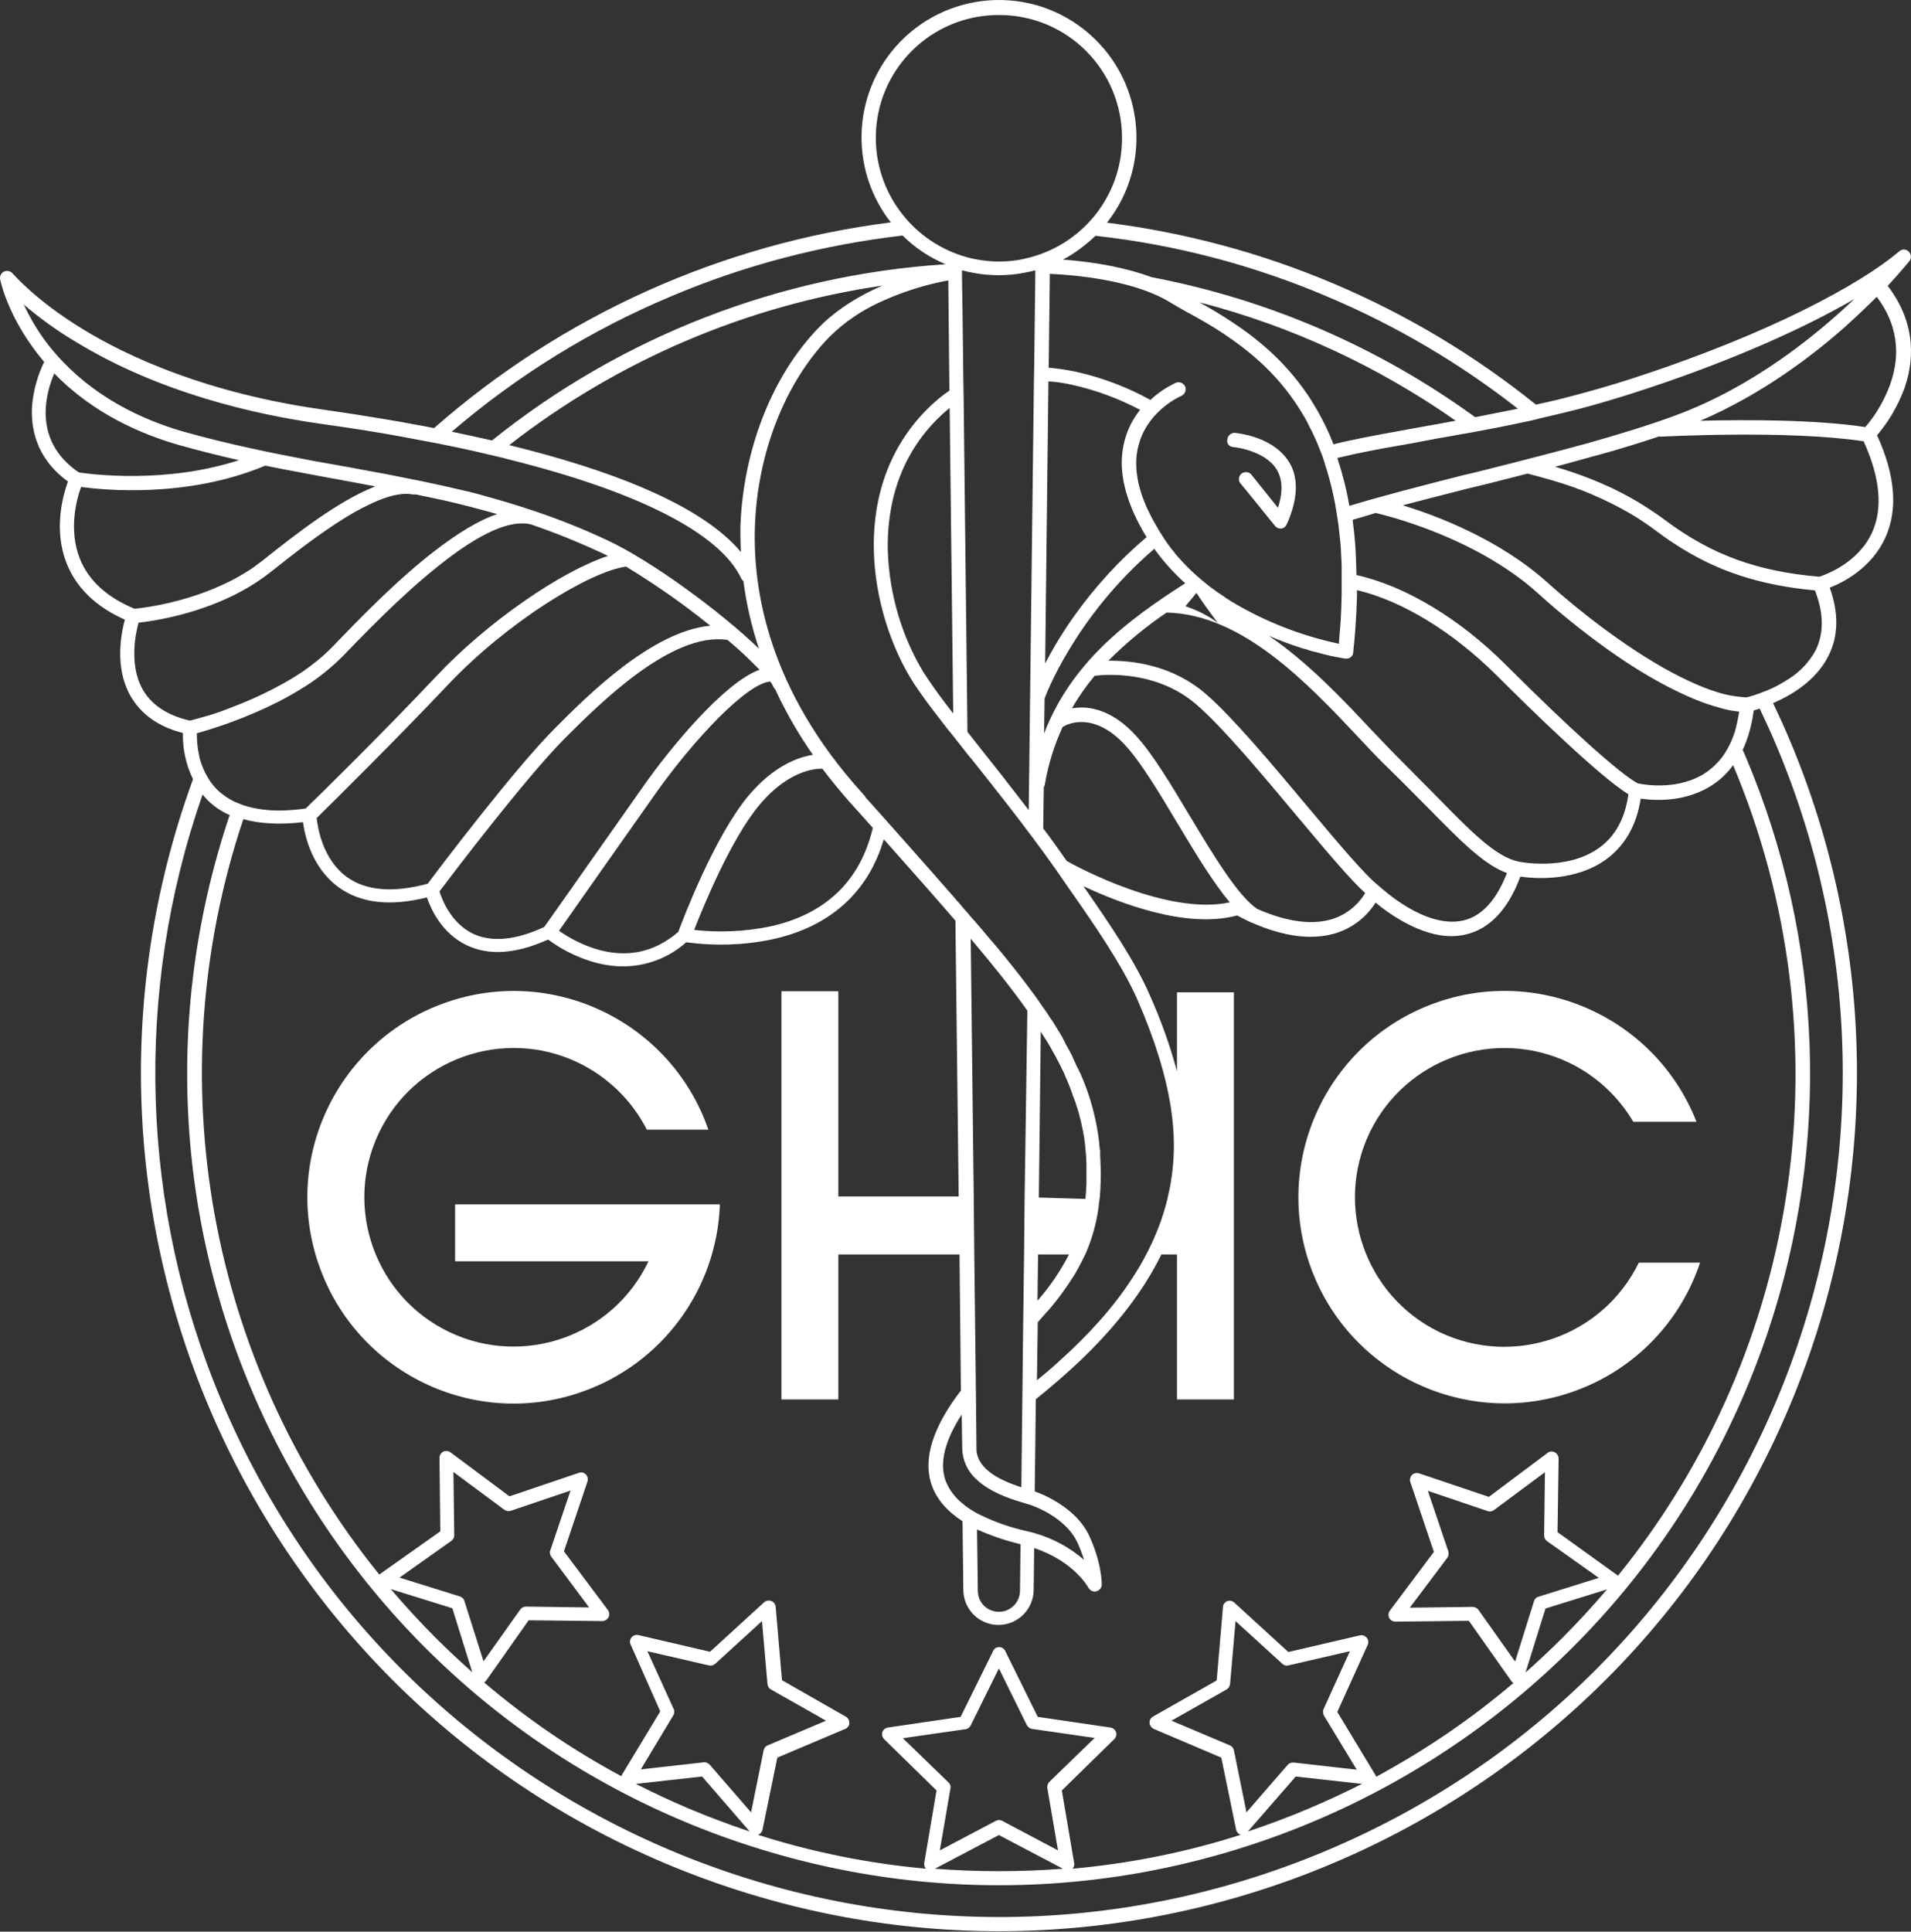 <?xml version="1.0" encoding="UTF-8"?>
<svg width="94px" height="95px" viewBox="0 0 94 95" version="1.1" xmlns="http://www.w3.org/2000/svg" xmlns:xlink="http://www.w3.org/1999/xlink">
    <rect x="0" y="0" width="94" height="95" fill="#333333" stroke="none"/>
    <title>ghc</title>
    <g id="Concept" stroke="none" stroke-width="1" fill="none" fill-rule="evenodd">
        <g id="PPC-Landing-Page-02" transform="translate(-797, -2870)" fill="#FFFFFF" fill-rule="nonzero">
            <g id="Group-12" transform="translate(282, 2622)">
                <g id="Logos" transform="translate(0, 230)">
                    <g id="Group-32" transform="translate(456, 0)">
                        <g id="ghc" transform="translate(59, 18)">
                            <path d="M83.624,62.098 L80.61,62.098 C78.833,65.744 74.447,67.265 70.786,65.502 C67.14,63.726 65.619,59.339 67.382,55.679 C69.158,52.033 73.545,50.512 77.205,52.275 C78.51,52.907 79.6,53.916 80.34,55.168 L83.449,55.168 C81.403,49.96 75.51,47.39 70.302,49.436 C65.095,51.481 62.524,57.375 64.57,62.582 C66.615,67.79 72.509,70.36 77.716,68.315 C80.515,67.225 82.682,64.937 83.624,62.098 L83.624,62.098 Z" id="Path"></path>
                            <path d="M32.598,59.232 L22.385,59.232 L22.385,62.031 L31.898,62.031 C30.162,65.691 25.776,67.252 22.115,65.516 C18.455,63.78 16.894,59.393 18.63,55.733 C20.366,52.073 24.753,50.512 28.413,52.248 C29.88,52.948 31.077,54.105 31.817,55.558 L34.845,55.558 C33.015,50.27 27.229,47.457 21.941,49.301 C16.652,51.144 13.84,56.917 15.683,62.205 C17.513,67.494 23.3,70.306 28.588,68.463 C32.557,67.09 35.262,63.417 35.41,59.232 L32.598,59.232 L32.598,59.232 Z" id="Path"></path>
                            <path d="M93.918,12.848 C94.039,12.7 94.012,12.471 93.864,12.35 C93.729,12.243 93.541,12.243 93.42,12.364 C91.563,13.938 87.095,16.414 80.179,18.648 C79.304,18.93 78.416,19.186 77.555,19.415 C76.855,19.603 76.196,19.765 75.55,19.899 C69.481,15.015 62.175,11.92 54.451,10.951 C56.765,8.017 56.254,3.765 53.32,1.451 C50.387,-0.864 46.135,-0.352 43.82,2.581 C41.896,5.03 41.896,8.488 43.82,10.937 C35.491,11.987 27.659,15.512 21.348,21.056 C21.039,20.989 20.729,20.935 20.433,20.881 C19.451,20.693 18.496,20.545 17.581,20.397 C16.989,20.303 16.423,20.222 15.872,20.141 C10.166,19.334 6.331,17.558 4.111,16.212 C1.702,14.745 0.639,13.454 0.626,13.454 C0.505,13.306 0.276,13.279 0.128,13.4 C0.034,13.481 -0.02,13.615 0.007,13.736 C0.02,13.804 0.316,15.27 1.568,17.02 C1.756,17.289 1.958,17.544 2.173,17.8 C1.85,18.459 1.649,19.186 1.581,19.913 C1.501,21.003 1.743,22.523 3.344,23.68 C3.102,24.34 2.617,26.035 3.277,27.704 C3.748,28.901 4.717,29.843 6.143,30.476 C5.955,31.162 5.632,32.804 6.399,34.19 C6.91,35.105 7.771,35.737 8.996,36.047 C8.982,36.827 9.144,37.608 9.494,38.321 C1.514,60.214 12.804,84.435 34.697,92.415 C56.59,100.394 80.811,89.104 88.791,67.211 C92.437,57.2 92.168,46.179 88.024,36.37 C87.768,35.764 87.499,35.172 87.216,34.58 C88.118,34.19 89.302,33.49 89.921,32.292 C90.433,31.31 90.459,30.166 90.002,28.901 C90.661,28.646 92.047,27.946 92.734,26.452 C93.366,25.066 93.231,23.371 92.33,21.406 C92.895,20.747 93.339,19.98 93.649,19.173 C94.12,17.894 94.335,15.997 92.855,14.059 C93.501,13.359 93.877,12.889 93.918,12.848 Z M76.223,20.464 C76.452,20.411 76.68,20.357 76.909,20.303 C77.178,20.236 77.447,20.168 77.716,20.101 C78.591,19.872 79.479,19.603 80.367,19.321 C84.606,17.962 88.468,16.306 91.213,14.705 C89.289,16.535 86.194,19.038 82.399,20.437 C81.121,20.908 79.668,21.352 78.147,21.783 L77.797,21.877 C77.528,21.945 77.272,22.025 77.003,22.093 C76.384,22.254 75.765,22.416 75.146,22.577 L74.312,22.792 L72.872,23.156 L72.765,23.183 L72.603,23.223 L72.32,23.29 L71.971,23.371 C69.966,23.882 68.068,24.367 66.373,24.878 C66.238,24.084 66.036,23.29 65.781,22.523 C66.844,22.267 67.853,22.079 68.862,21.904 C69.279,21.837 69.697,21.756 70.114,21.675 C70.504,21.595 70.894,21.527 71.311,21.46 L71.594,21.406 L72.361,21.272 L73.289,21.097 C73.949,20.976 74.621,20.828 75.335,20.68 C75.644,20.599 75.94,20.532 76.223,20.464 Z M71.231,76.267 L70.235,73.32 L73.182,74.316 C73.289,74.356 73.397,74.329 73.491,74.262 L75.994,72.405 L75.954,75.514 C75.954,75.621 76.007,75.729 76.102,75.796 L78.645,77.599 L75.671,78.528 C75.563,78.555 75.483,78.649 75.456,78.743 L74.527,81.717 L72.724,79.174 C72.657,79.08 72.563,79.039 72.455,79.026 L72.455,79.026 L69.347,79.066 L71.217,76.577 C71.257,76.482 71.271,76.361 71.231,76.267 Z M76.021,79.106 L79.049,78.164 C78.349,78.985 77.622,79.779 76.855,80.546 C76.263,81.138 75.658,81.703 75.039,82.255 L76.021,79.106 Z M76.613,75.352 L76.667,71.732 C76.667,71.611 76.6,71.49 76.478,71.423 C76.371,71.369 76.223,71.369 76.129,71.45 L73.236,73.616 L69.804,72.459 C69.683,72.419 69.549,72.446 69.454,72.54 C69.36,72.634 69.333,72.769 69.374,72.89 L70.531,76.321 L68.364,79.214 C68.257,79.362 68.284,79.577 68.432,79.685 C68.485,79.725 68.566,79.752 68.633,79.752 L68.633,79.752 L72.253,79.712 L74.339,82.672 C74.366,82.713 74.406,82.753 74.447,82.767 C72.361,84.543 70.1,86.077 67.692,87.382 C67.678,87.342 67.665,87.315 67.651,87.288 L65.781,84.193 L67.274,80.896 C67.355,80.721 67.274,80.533 67.113,80.452 C67.046,80.425 66.965,80.412 66.898,80.425 L63.372,81.246 L60.708,78.81 C60.573,78.689 60.358,78.689 60.237,78.837 C60.183,78.891 60.156,78.958 60.156,79.039 L59.847,82.645 L56.711,84.422 C56.55,84.516 56.496,84.718 56.59,84.879 C56.631,84.946 56.684,84.987 56.752,85.027 L60.075,86.44 L60.802,89.979 C60.829,90.1 60.91,90.194 61.031,90.235 C58.34,91.096 55.568,91.648 52.755,91.903 C52.822,91.823 52.863,91.715 52.836,91.621 L52.23,88.055 L54.814,85.525 C54.949,85.39 54.949,85.189 54.814,85.054 C54.76,85 54.693,84.973 54.626,84.96 L51.046,84.435 L49.445,81.192 C49.391,81.071 49.27,81.004 49.149,81.004 L49.149,81.004 C49.014,81.004 48.907,81.071 48.853,81.192 L47.252,84.435 L43.672,84.96 C43.484,84.987 43.363,85.162 43.39,85.337 C43.403,85.404 43.43,85.471 43.484,85.525 L46.067,88.055 L45.462,91.621 C45.448,91.728 45.475,91.836 45.556,91.903 C42.744,91.648 39.972,91.096 37.281,90.235 C37.402,90.194 37.482,90.1 37.509,89.979 L38.236,86.44 L41.573,85.027 C41.748,84.96 41.829,84.758 41.748,84.583 C41.721,84.516 41.667,84.462 41.6,84.422 L38.465,82.632 L38.155,79.026 C38.142,78.837 37.98,78.703 37.792,78.716 C37.725,78.716 37.644,78.757 37.59,78.797 L34.926,81.233 L31.4,80.412 C31.225,80.371 31.037,80.479 30.997,80.667 C30.983,80.735 30.983,80.815 31.023,80.883 L32.477,84.166 L30.606,87.261 C30.593,87.288 30.579,87.328 30.566,87.355 C28.157,86.063 25.897,84.516 23.811,82.74 C23.851,82.713 23.892,82.686 23.919,82.645 L26.004,79.685 L29.624,79.725 C29.745,79.725 29.866,79.658 29.933,79.537 C29.987,79.429 29.974,79.281 29.907,79.187 L27.74,76.294 L28.897,72.863 C28.951,72.688 28.87,72.499 28.696,72.432 C28.628,72.405 28.548,72.405 28.48,72.432 L25.062,73.589 L22.156,71.423 C22.008,71.315 21.792,71.342 21.685,71.49 C21.644,71.544 21.618,71.625 21.618,71.692 L21.658,75.312 L18.711,77.397 C18.698,77.411 18.671,77.424 18.657,77.438 C10.234,67.009 7.704,53.001 11.969,40.285 C12.79,40.514 13.773,40.568 14.903,40.433 C14.997,41.147 15.36,42.681 16.639,43.622 C17.715,44.416 19.182,44.591 20.999,44.134 C21.2,44.726 21.739,45.897 22.936,46.475 C24.026,47.013 25.385,46.919 26.96,46.206 C27.592,46.677 28.292,47.027 29.045,47.269 C29.557,47.431 30.095,47.525 30.647,47.525 C31.79,47.525 32.894,47.108 33.755,46.341 C35.154,46.529 36.567,46.489 37.94,46.206 C40.793,45.601 42.703,43.905 43.47,41.281 C43.484,41.308 43.511,41.335 43.538,41.348 C44.829,42.802 45.973,44.093 46.996,45.278 L47.157,58.841 L41.237,58.841 L41.237,48.749 L38.438,48.749 L38.438,68.826 L41.237,68.826 L41.237,61.694 L47.198,61.694 L47.265,68.368 L47.265,68.395 C47.252,68.409 47.252,68.409 47.238,68.422 C45.852,70.239 45.381,71.8 45.839,73.065 C46.081,73.737 46.592,74.329 47.346,74.814 L47.346,74.841 L47.386,78.232 C47.413,79.187 48.207,79.941 49.162,79.914 C50.077,79.887 50.817,79.147 50.844,78.232 L50.871,76.16 L50.871,76.133 C52.822,76.779 53.536,78.07 53.536,78.084 C53.603,78.191 53.711,78.272 53.845,78.272 C53.872,78.272 53.899,78.272 53.926,78.259 C54.087,78.218 54.195,78.084 54.195,77.922 C54.195,77.882 54.195,76.819 53.549,75.473 C52.997,74.329 51.692,73.63 50.898,73.347 L50.898,73.32 L50.952,68.812 C51.706,68.207 52.405,67.601 53.051,66.996 C54.895,65.247 56.24,63.497 57.128,61.694 L57.895,61.694 L57.895,68.826 L60.694,68.826 L60.694,48.803 L57.895,48.803 L57.895,52.692 C57.546,51.387 57.088,50.122 56.536,48.897 C55.81,47.229 54.545,45.385 53.293,43.582 C55.07,44.416 58.366,45.695 60.856,45.022 C60.99,45.089 61.206,45.21 61.488,45.345 L61.502,45.345 C61.529,45.358 61.556,45.372 61.596,45.385 C62.309,45.695 63.359,46.071 64.462,46.071 C64.825,46.071 65.202,46.031 65.552,45.937 C66.427,45.708 67.18,45.156 67.665,44.389 C68.028,44.699 68.432,44.982 68.849,45.224 C70.06,45.937 71.163,46.193 72.132,45.95 C73.289,45.668 74.191,44.712 74.783,43.111 C75.537,43.219 77.501,43.353 79.008,42.263 C79.923,41.591 80.502,40.595 80.704,39.276 C81.43,39.384 83.032,39.464 84.35,38.523 C84.7,38.28 84.996,37.971 85.252,37.634 C90.85,50.943 88.683,66.269 79.587,77.492 C79.573,77.478 79.56,77.465 79.533,77.451 L76.613,75.352 Z M65.121,84.368 L66.736,87.032 L63.641,86.682 C63.534,86.669 63.426,86.709 63.345,86.79 L61.313,89.131 L60.694,86.077 C60.667,85.969 60.6,85.875 60.492,85.835 L57.626,84.623 L60.331,83.089 C60.425,83.036 60.492,82.928 60.506,82.82 L60.775,79.725 L63.076,81.825 C63.157,81.905 63.264,81.932 63.372,81.905 L66.4,81.206 L65.108,84.045 C65.068,84.139 65.068,84.26 65.121,84.368 L65.121,84.368 Z M63.735,87.369 L66.992,87.732 C66.144,88.162 65.269,88.566 64.381,88.943 C63.399,89.36 62.39,89.737 61.381,90.073 L63.735,87.369 Z M46.646,87.651 L44.412,85.485 L47.494,85.041 C47.601,85.027 47.696,84.96 47.749,84.852 L49.135,82.053 L50.508,84.839 C50.562,84.933 50.656,85.014 50.764,85.027 L53.845,85.471 L51.611,87.638 C51.531,87.718 51.504,87.826 51.517,87.934 L52.042,91.002 L49.297,89.548 C49.203,89.495 49.082,89.495 48.987,89.548 L46.229,91.002 L46.754,87.934 C46.767,87.839 46.74,87.732 46.646,87.651 L46.646,87.651 Z M49.135,90.248 L52.284,91.903 C51.248,91.984 50.199,92.024 49.135,92.024 C48.086,92.024 47.036,91.984 45.987,91.903 L49.135,90.248 Z M34.912,86.79 C34.845,86.723 34.751,86.669 34.657,86.669 L34.616,86.669 L31.521,87.019 L33.123,84.354 C33.176,84.26 33.19,84.139 33.136,84.045 L31.844,81.206 L34.872,81.905 C34.98,81.932 35.087,81.905 35.181,81.825 L37.482,79.725 L37.752,82.82 C37.765,82.928 37.819,83.036 37.926,83.089 L40.631,84.623 L37.765,85.835 C37.657,85.875 37.59,85.969 37.563,86.077 L36.944,89.131 L34.912,86.79 Z M36.877,90.073 C35.868,89.737 34.872,89.36 33.876,88.943 C32.988,88.566 32.127,88.162 31.279,87.732 L34.536,87.369 L36.877,90.073 Z M22.842,78.73 C22.815,78.622 22.721,78.541 22.627,78.514 L19.653,77.586 L22.196,75.783 C22.29,75.715 22.344,75.621 22.344,75.5 L22.304,72.392 L24.807,74.249 C24.901,74.316 25.009,74.329 25.116,74.303 L28.063,73.307 L27.067,76.254 C27.027,76.361 27.054,76.469 27.121,76.563 L28.978,79.053 L25.87,79.012 C25.762,79.012 25.654,79.066 25.587,79.16 L23.784,81.703 L22.842,78.73 Z M23.232,82.242 C22.613,81.69 22.008,81.125 21.416,80.533 C20.649,79.766 19.922,78.972 19.222,78.151 L22.25,79.093 L23.232,82.242 Z M36.446,27.152 C34.468,24.77 29.839,23.061 25.049,21.891 C30.378,17.733 36.702,15.028 43.403,14.046 C41.856,14.719 40.873,15.499 40.308,16.078 C37.994,18.432 36.554,22.106 36.419,25.901 C36.419,26.277 36.419,26.695 36.446,27.152 Z M37.133,25.901 C37.254,22.281 38.626,18.782 40.82,16.549 C41.533,15.849 42.354,15.284 43.269,14.867 C44.345,14.369 45.475,14.005 46.646,13.79 L46.66,15.27 L46.7,19.213 C46.39,19.415 46.108,19.657 45.839,19.899 C43.363,22.214 42.919,25.134 42.986,27.166 C43.053,29.413 43.793,31.821 44.978,33.651 L45.099,33.826 C45.408,34.284 45.785,34.795 46.229,35.36 C46.444,35.643 46.673,35.939 46.929,36.248 L47.279,36.693 L47.628,37.137 C47.669,37.19 47.723,37.258 47.776,37.312 C48.072,37.688 48.395,38.079 48.705,38.482 C49.27,39.195 49.943,40.057 50.629,40.972 C50.75,41.12 50.858,41.281 50.979,41.443 C51.1,41.604 51.208,41.752 51.329,41.914 C51.544,42.21 51.759,42.519 51.975,42.815 L51.975,42.815 L51.975,42.815 L51.975,42.815 L52.15,43.071 L52.513,43.596 C53.832,45.479 55.191,47.444 55.944,49.153 C57.788,53.378 57.882,55.948 57.653,57.725 C57.626,57.913 57.599,58.088 57.573,58.263 C57.532,58.465 57.492,58.68 57.438,58.882 C57.438,58.895 57.438,58.895 57.438,58.909 C57.209,59.878 56.846,60.806 56.388,61.681 C56.187,62.071 55.958,62.461 55.702,62.851 L55.702,62.851 C54.801,64.251 53.576,65.623 52.042,66.996 C51.719,67.292 51.369,67.588 51.006,67.884 L51.046,65.031 L51.302,64.735 L51.315,64.722 L51.41,64.614 C51.45,64.574 51.477,64.533 51.517,64.493 L51.558,64.453 C52.042,63.901 52.473,63.295 52.863,62.676 C53.051,62.353 53.226,62.017 53.388,61.681 C53.643,61.102 53.832,60.497 53.953,59.878 C53.953,59.864 53.953,59.837 53.966,59.824 C53.98,59.743 53.993,59.662 54.007,59.581 C54.007,59.555 54.02,59.514 54.02,59.487 C54.034,59.42 54.034,59.353 54.047,59.285 L54.06,59.151 L54.087,58.976 C54.087,58.936 54.087,58.909 54.101,58.868 C54.114,58.828 54.101,58.841 54.101,58.814 L54.114,58.666 C54.114,58.599 54.128,58.545 54.128,58.478 C54.128,58.438 54.128,58.397 54.128,58.37 C54.128,58.29 54.141,58.209 54.141,58.142 C54.141,58.128 54.141,58.115 54.141,58.088 L54.141,58.061 L54.141,58.061 C54.141,57.873 54.155,57.671 54.141,57.469 C54.141,57.334 54.128,57.213 54.128,57.092 C54.128,57.079 54.128,57.079 54.128,57.065 C54.128,56.984 54.114,56.89 54.114,56.81 C54.114,56.796 54.114,56.783 54.114,56.769 C54.114,56.742 54.114,56.729 54.114,56.702 L54.114,56.702 C54.114,56.675 54.114,56.648 54.114,56.635 C54.114,56.621 54.114,56.567 54.101,56.527 L54.087,56.433 C54.087,56.392 54.087,56.365 54.074,56.325 L54.074,56.325 C54.074,56.312 54.074,56.285 54.074,56.271 L54.074,56.231 C53.939,55.047 53.63,53.89 53.145,52.8 L53.132,52.773 C53.132,52.773 53.132,52.759 53.119,52.759 C53.078,52.652 53.024,52.544 52.97,52.45 L52.957,52.423 C52.957,52.409 52.944,52.396 52.944,52.396 C52.93,52.369 52.917,52.329 52.903,52.302 C52.876,52.248 52.849,52.194 52.822,52.127 L52.782,52.046 C52.769,52.019 52.755,51.979 52.742,51.952 L52.728,51.911 L52.634,51.737 L52.634,51.737 L52.634,51.737 L52.594,51.656 C52.567,51.615 52.553,51.575 52.526,51.535 C52.5,51.494 52.486,51.454 52.459,51.414 C52.432,51.373 52.419,51.346 52.405,51.319 L52.405,51.306 C52.392,51.279 52.378,51.252 52.365,51.225 L52.338,51.171 C52.325,51.144 52.298,51.118 52.284,51.077 L52.284,51.064 L52.23,50.97 L52.203,50.929 L52.15,50.835 C52.15,50.835 52.15,50.822 52.15,50.822 L52.096,50.741 L52.069,50.7 L52.002,50.593 L51.975,50.552 L51.961,50.525 L51.934,50.485 L51.881,50.391 L51.854,50.351 L51.84,50.324 L51.84,50.324 C51.827,50.31 51.813,50.297 51.813,50.283 C51.773,50.229 51.746,50.176 51.706,50.122 C51.692,50.108 51.679,50.081 51.665,50.068 L51.625,50.014 L51.544,49.88 L51.517,49.839 C51.463,49.772 51.423,49.705 51.369,49.624 L51.356,49.61 C51.329,49.57 51.288,49.516 51.262,49.476 C51.154,49.314 51.033,49.153 50.925,48.991 C50.804,48.83 50.696,48.682 50.575,48.521 C50.131,47.928 49.62,47.283 49.041,46.583 L49.014,46.556 L48.947,46.475 L48.799,46.3 L48.759,46.26 L48.624,46.098 C48.355,45.775 48.072,45.439 47.749,45.076 C47.723,45.049 47.696,45.022 47.669,44.982 C47.601,44.901 47.521,44.807 47.44,44.726 L47.386,44.659 L47.171,44.403 L47.117,44.349 L47.036,44.255 L46.982,44.188 C46.713,43.878 46.417,43.542 46.094,43.178 L46.014,43.084 C45.395,42.384 44.735,41.644 44.049,40.864 C43.578,40.339 43.094,39.787 42.582,39.222 L42.569,39.195 L42.555,39.168 L42.354,38.94 L42.354,38.94 C37.846,33.934 37.025,29.076 37.133,25.901 L37.133,25.901 Z M46.713,20.061 L46.888,35.091 C46.404,34.472 45.987,33.907 45.664,33.423 C45.583,33.302 45.502,33.18 45.422,33.059 C44.345,31.27 43.753,29.224 43.672,27.139 C43.618,25.255 44.022,22.55 46.31,20.411 L46.31,20.411 C46.444,20.289 46.579,20.168 46.713,20.061 L46.713,20.061 Z M47.4,19.576 L47.386,18.782 L47.346,15.338 L47.319,13.656 L47.319,13.656 L47.319,13.292 C47.709,13.4 48.113,13.467 48.503,13.508 C48.705,13.521 48.907,13.534 49.122,13.534 C49.566,13.534 50.01,13.494 50.454,13.4 C50.616,13.373 50.777,13.333 50.925,13.292 L50.925,13.413 L50.925,13.669 L50.898,15.768 L50.871,18.029 L50.858,18.715 L50.602,39.841 L50.602,39.841 C50.104,39.195 49.633,38.59 49.216,38.052 C48.893,37.648 48.584,37.258 48.288,36.881 L47.588,35.993 L47.588,35.993 L47.4,19.576 Z M60.17,16.401 C61.381,17.208 62.645,18.231 63.682,19.751 C63.87,20.02 64.031,20.289 64.193,20.559 C64.26,20.68 64.328,20.801 64.381,20.922 C64.57,21.285 64.745,21.649 64.893,22.039 C64.987,22.254 65.068,22.469 65.135,22.698 C65.391,23.479 65.592,24.272 65.727,25.093 C65.767,25.322 65.794,25.551 65.835,25.793 C65.848,25.914 65.862,26.035 65.875,26.156 C65.902,26.358 65.915,26.573 65.942,26.789 C65.942,26.856 65.956,26.937 65.956,27.004 C65.956,27.071 65.969,27.192 65.969,27.273 C65.969,27.354 65.983,27.448 65.983,27.529 C65.983,27.61 65.996,27.717 65.996,27.811 C65.996,27.906 65.996,27.973 65.996,28.054 C65.996,28.161 65.996,28.255 65.996,28.363 C65.996,28.43 65.996,28.511 65.996,28.578 C65.996,28.74 65.996,28.901 65.996,29.076 C65.996,29.103 65.996,29.13 65.996,29.157 C65.996,29.332 65.983,29.52 65.983,29.695 C65.983,29.709 65.983,29.709 65.983,29.722 C65.983,29.911 65.969,30.099 65.956,30.301 C65.956,30.328 65.956,30.355 65.956,30.395 C65.942,30.583 65.929,30.772 65.915,30.96 L65.902,31.068 C65.888,31.243 65.875,31.418 65.862,31.593 C65.862,31.62 65.862,31.633 65.862,31.66 C64.018,31.27 62.255,30.583 60.627,29.615 L60.412,29.48 L60.344,29.44 L60.196,29.332 C60.102,29.265 60.008,29.211 59.914,29.144 L59.914,29.144 C59.86,29.103 59.806,29.076 59.766,29.036 C59.712,28.996 59.699,28.982 59.658,28.955 L59.591,28.915 L59.591,28.915 L59.591,28.915 L59.47,28.821 C59.281,28.673 59.093,28.511 58.905,28.35 C58.568,28.054 58.245,27.731 57.949,27.394 L57.949,27.394 C57.895,27.327 57.842,27.273 57.788,27.206 L57.788,27.192 C57.68,27.071 57.573,26.937 57.478,26.802 L57.411,26.708 L57.344,26.614 L57.33,26.587 L57.263,26.493 L57.223,26.425 L57.128,26.277 L57.102,26.237 C57.048,26.156 56.994,26.076 56.954,25.995 L56.886,25.874 L56.873,25.86 C56.24,24.77 55.904,23.775 55.89,22.86 C55.877,22.456 55.944,22.066 56.065,21.689 C56.577,20.128 58.097,19.469 58.111,19.469 C58.286,19.388 58.366,19.186 58.299,19.011 C58.218,18.836 58.017,18.755 57.842,18.823 C57.384,19.038 56.954,19.321 56.59,19.67 C55.446,19.038 54.208,18.567 52.93,18.284 C52.486,18.19 52.042,18.123 51.585,18.083 L51.611,15.876 L51.638,13.736 L51.638,13.467 C53.468,13.548 55.177,13.857 56.429,14.328 C56.779,14.463 57.115,14.611 57.438,14.799 C57.721,14.974 58.017,15.136 58.34,15.324 L58.541,15.432 C59.053,15.714 59.604,16.024 60.17,16.401 L60.17,16.401 Z M58.999,14.867 C63.52,16.037 67.786,18.015 71.607,20.693 L71.513,20.707 C71.002,20.801 70.517,20.895 70.033,20.976 C69.616,21.056 69.199,21.124 68.782,21.204 C67.745,21.393 66.682,21.581 65.592,21.85 C65.377,21.285 65.108,20.733 64.812,20.209 C64.637,19.913 64.462,19.617 64.274,19.347 C63.17,17.746 61.865,16.67 60.6,15.835 C60.048,15.472 59.51,15.149 58.999,14.867 L58.999,14.867 Z M64.314,39.666 C62.592,37.608 60.641,35.28 59.322,34.136 C57.653,32.683 55.648,32.481 54.518,32.494 C55.393,31.62 56.348,30.826 57.384,30.126 C61.125,30.207 64.328,33.611 66.898,36.343 C67.436,36.921 67.947,37.46 68.432,37.917 C69.078,38.549 69.656,39.142 70.181,39.666 C71.836,41.348 72.98,42.519 74.124,42.936 C73.612,44.255 72.899,45.049 71.998,45.264 C70.087,45.722 67.88,43.609 67.853,43.596 L67.826,43.569 L67.826,43.569 L67.826,43.569 C67.18,43.084 65.794,41.429 64.314,39.666 Z M67.153,43.918 C66.763,44.564 66.131,45.049 65.404,45.237 C64.126,45.574 62.686,45.076 61.838,44.699 C60.896,44.067 59.685,42.062 58.514,40.11 C57.573,38.536 56.684,37.056 55.864,36.168 C54.827,35.037 53.845,34.795 53.199,34.795 L53.199,34.795 C53.038,34.795 52.89,34.809 52.728,34.836 C53.051,34.27 53.428,33.732 53.845,33.234 C54.397,33.167 56.913,32.965 58.864,34.661 C60.143,35.764 62.067,38.065 63.776,40.11 C65.189,41.792 66.413,43.259 67.153,43.918 L67.153,43.918 Z M58.313,29.817 C58.488,29.589 58.676,29.386 58.851,29.157 C59.201,29.69 59.551,30.173 59.9,30.629 C59.389,30.249 58.851,29.995 58.313,29.817 Z M70.679,39.182 C70.154,38.657 69.562,38.052 68.93,37.419 C68.472,36.962 67.961,36.423 67.422,35.858 C66.023,34.365 64.328,32.575 62.417,31.27 C62.968,31.512 63.493,31.7 63.964,31.848 L63.991,31.862 L64.126,31.902 L64.179,31.916 L64.287,31.942 L64.354,31.969 L64.435,31.996 L64.529,32.023 L64.583,32.037 L64.691,32.064 L64.718,32.064 L64.852,32.104 L64.852,32.104 C65.283,32.225 65.714,32.319 66.158,32.387 L66.211,32.387 L66.238,32.387 L66.279,32.387 L66.306,32.387 L66.346,32.373 L66.373,32.36 C66.386,32.36 66.4,32.346 66.413,32.333 L66.413,32.333 L66.413,32.333 L66.413,32.333 L66.427,32.333 L66.44,32.319 L66.44,32.319 L66.454,32.306 L66.481,32.279 L66.494,32.265 L66.521,32.225 L66.534,32.212 C66.548,32.171 66.561,32.144 66.561,32.104 C66.602,31.7 66.642,31.297 66.669,30.906 C66.709,30.355 66.736,29.816 66.75,29.292 L66.75,29.022 C68.97,29.547 71.459,31.068 73.626,33.221 C75.119,34.714 78.631,38.159 80.098,39.061 C79.937,40.245 79.452,41.133 78.658,41.698 C77.057,42.855 74.702,42.384 74.689,42.371 L74.689,42.371 C73.585,42.142 72.361,40.904 70.679,39.182 L70.679,39.182 Z M52.755,18.93 C53.912,19.186 55.029,19.603 56.079,20.155 C55.783,20.532 55.541,20.962 55.393,21.42 C55.245,21.864 55.177,22.321 55.177,22.792 C55.191,23.828 55.554,24.972 56.267,26.197 C56.308,26.264 56.348,26.345 56.402,26.412 C55.07,27.542 53.886,28.834 52.863,30.26 C52.325,31.014 51.84,31.808 51.41,32.629 L51.571,18.755 C51.975,18.782 52.365,18.836 52.755,18.93 Z M56.779,26.991 C57.223,27.61 57.734,28.175 58.299,28.686 C55.433,30.516 52.701,32.588 51.356,36.074 L51.383,34.351 C51.41,34.27 52.849,30.355 56.779,26.991 L56.779,26.991 Z M51.396,38.576 C51.558,37.608 51.854,36.652 52.271,35.751 C52.298,35.737 52.325,35.724 52.352,35.71 C52.365,35.697 53.724,34.876 55.352,36.652 C56.119,37.486 57.034,39.007 57.909,40.474 C58.81,41.981 59.685,43.421 60.492,44.376 C57.478,45.035 53.065,42.681 52.473,42.344 C52.096,41.806 51.706,41.254 51.315,40.743 L51.342,38.711 C51.369,38.671 51.396,38.63 51.396,38.576 L51.396,38.576 Z M52.58,61.694 C52.163,62.515 51.638,63.282 51.033,63.968 L51.06,61.694 L52.58,61.694 Z M51.1,58.895 L51.194,50.741 L51.221,50.781 C51.288,50.875 51.342,50.983 51.41,51.077 L51.463,51.158 C51.531,51.266 51.585,51.36 51.652,51.467 L51.692,51.548 C51.746,51.656 51.813,51.75 51.867,51.858 L51.907,51.925 C51.961,52.033 52.015,52.14 52.069,52.234 C52.082,52.248 52.082,52.275 52.096,52.288 C52.15,52.396 52.203,52.504 52.257,52.611 L52.271,52.638 C52.325,52.746 52.378,52.853 52.419,52.975 L52.446,53.028 C52.486,53.136 52.54,53.244 52.58,53.351 L52.607,53.419 C52.648,53.526 52.688,53.634 52.728,53.742 L52.742,53.795 C52.782,53.903 52.822,54.011 52.863,54.118 C52.863,54.132 52.876,54.132 52.876,54.145 C52.917,54.253 52.944,54.36 52.984,54.482 L52.997,54.509 C53.024,54.616 53.065,54.724 53.092,54.845 C53.092,54.858 53.105,54.885 53.105,54.899 C53.132,55.006 53.159,55.114 53.186,55.222 C53.186,55.249 53.199,55.262 53.199,55.289 C53.226,55.397 53.24,55.504 53.267,55.612 C53.267,55.639 53.28,55.652 53.28,55.679 C53.293,55.773 53.32,55.868 53.334,55.975 C53.334,56.016 53.347,56.069 53.347,56.11 C53.361,56.177 53.374,56.258 53.374,56.325 C53.388,56.392 53.388,56.433 53.388,56.487 C53.401,56.567 53.401,56.662 53.415,56.742 C53.428,56.823 53.428,56.917 53.428,57.011 C53.428,57.065 53.428,57.119 53.441,57.186 C53.441,57.2 53.441,57.227 53.441,57.24 C53.441,57.254 53.441,57.267 53.441,57.28 L53.441,57.455 C53.441,57.482 53.441,57.509 53.441,57.536 C53.441,57.738 53.441,57.94 53.441,58.128 C53.441,58.142 53.441,58.155 53.441,58.182 C53.441,58.249 53.441,58.317 53.428,58.384 C53.428,58.424 53.428,58.465 53.428,58.518 C53.428,58.572 53.415,58.613 53.415,58.666 C53.415,58.72 53.401,58.788 53.401,58.841 C53.401,58.882 53.401,58.909 53.388,58.949 L53.388,58.963 L51.1,58.895 Z M50.912,75.406 C50.791,75.366 50.669,75.339 50.548,75.312 C50.427,75.285 50.32,75.258 50.212,75.231 C49.458,75.043 48.745,74.774 48.059,74.424 C47.817,74.289 47.575,74.141 47.359,73.953 C46.982,73.657 46.686,73.266 46.512,72.822 C46.202,71.948 46.471,70.858 47.305,69.566 L47.332,71.248 C47.346,71.827 47.601,72.378 48.046,72.769 C48.691,73.374 49.633,73.697 50.225,73.872 L50.495,73.953 C50.643,73.993 50.791,74.047 50.925,74.101 C51.652,74.397 52.567,74.989 52.957,75.783 C53.105,76.079 53.226,76.402 53.32,76.711 C52.621,76.106 51.8,75.662 50.912,75.406 L50.912,75.406 Z M50.199,75.944 L50.199,75.971 L50.172,78.232 C50.172,78.797 49.714,79.268 49.135,79.268 C48.557,79.268 48.099,78.81 48.099,78.232 L48.059,75.245 L48.059,75.218 C48.759,75.527 49.458,75.769 50.199,75.944 L50.199,75.944 Z M50.4,58.909 L50.373,61.708 L50.333,64.803 L50.32,65.852 L50.239,73.145 C49.216,72.809 48.099,72.284 48.032,71.315 L48.005,68.584 L47.992,67.467 L47.924,61.681 L47.898,58.882 L47.749,46.166 C48.839,47.457 49.768,48.615 50.535,49.705 L50.4,58.909 Z M37.334,39.613 C38.922,37.702 40.375,37.809 40.443,37.809 L40.456,37.809 C40.86,38.348 41.304,38.886 41.788,39.438 L41.788,39.438 L42.031,39.707 C42.071,39.747 42.098,39.774 42.125,39.814 L42.138,39.828 L42.152,39.841 C42.421,40.137 42.677,40.433 42.932,40.716 C42.313,43.34 40.591,44.982 37.832,45.574 C36.621,45.816 35.383,45.87 34.145,45.735 C34.589,44.591 35.948,41.281 37.334,39.613 Z M33.365,45.829 C32.181,46.852 30.808,47.135 29.288,46.664 C28.655,46.462 28.05,46.166 27.498,45.775 C28.251,44.699 31.023,40.756 32.288,38.967 C34.145,36.356 36.729,33.611 37.886,33.517 C37.953,33.598 38.007,33.692 38.048,33.786 C38.061,33.826 38.101,33.867 38.128,33.894 C38.653,35.024 39.272,36.1 39.985,37.123 C39.299,37.231 38.074,37.634 36.81,39.142 C35.141,41.147 33.607,45.17 33.365,45.829 Z M31.71,38.576 C30.337,40.514 27.229,44.955 26.771,45.587 C25.358,46.246 24.174,46.354 23.246,45.91 C22.183,45.385 21.739,44.241 21.618,43.838 C22.277,42.963 25.897,38.2 27.781,36.316 C29.489,34.607 33.042,31.054 35.787,31.472 C36.339,31.929 36.863,32.427 37.361,32.938 C35.625,33.557 32.961,36.8 31.71,38.576 Z M27.296,35.818 C25.331,37.782 21.618,42.681 21.039,43.461 C19.343,43.918 17.998,43.811 17.056,43.125 C15.872,42.263 15.63,40.716 15.576,40.231 C16.222,39.599 19.451,36.41 22.021,33.692 C24.941,30.597 29.005,28.107 30.795,27.865 C32.235,28.74 33.62,29.709 34.939,30.772 C32.073,31.041 28.897,34.203 27.296,35.818 L27.296,35.818 Z M21.51,33.207 C18.899,35.979 15.603,39.222 15.037,39.761 C14.701,39.814 14.351,39.841 14.015,39.855 C13.396,39.882 12.777,39.828 12.185,39.666 C11.956,39.599 11.741,39.518 11.525,39.424 C11.229,39.276 10.947,39.088 10.705,38.859 C10.53,38.684 10.368,38.496 10.247,38.28 C10.072,37.998 9.938,37.688 9.843,37.365 C9.816,37.285 9.803,37.204 9.79,37.123 C9.709,36.773 9.682,36.423 9.682,36.06 C9.79,36.033 9.938,35.993 10.099,35.939 C10.22,35.899 10.341,35.872 10.489,35.818 C10.758,35.737 11.068,35.629 11.391,35.508 C12.158,35.226 12.911,34.903 13.638,34.54 C14.015,34.351 14.392,34.136 14.768,33.907 C15.535,33.45 16.235,32.898 16.868,32.265 C17.594,31.512 18.657,30.408 19.814,29.345 C20.407,28.794 21.025,28.255 21.644,27.771 C23.623,26.197 25.13,25.537 26.125,25.793 C27.31,26.197 28.467,26.668 29.597,27.192 C29.705,27.246 29.799,27.287 29.907,27.34 C27.606,28.094 23.999,30.57 21.51,33.207 Z M85.333,35.993 C85.238,36.289 85.117,36.585 84.956,36.854 L84.902,36.948 C84.673,37.338 84.35,37.675 83.987,37.944 C82.628,38.913 80.838,38.59 80.556,38.523 C79.694,38.065 77.232,35.858 74.083,32.709 C71.782,30.408 69.104,28.807 66.723,28.282 C66.709,27.744 66.696,27.219 66.655,26.708 C66.629,26.318 66.575,25.928 66.534,25.564 C66.898,25.457 67.288,25.349 67.665,25.228 C67.678,25.228 67.705,25.241 67.718,25.241 C67.772,25.255 72.455,26.291 75.658,29.184 C76.694,30.126 77.784,31.001 78.914,31.821 C80.704,33.113 82.413,34.055 83.852,34.58 C84.162,34.688 84.471,34.782 84.781,34.862 C85.037,34.93 85.292,34.97 85.548,34.997 C85.494,35.333 85.427,35.67 85.333,35.993 L85.333,35.993 Z M65.283,14.584 C68.633,15.997 71.796,17.854 74.662,20.101 C73.935,20.249 73.236,20.384 72.563,20.518 C67.826,17.073 62.376,14.719 56.631,13.629 C55.446,13.185 53.926,12.889 52.284,12.767 C52.876,12.458 53.401,12.054 53.886,11.597 C57.801,12.027 61.65,13.037 65.283,14.584 Z M43.08,6.779 C43.08,3.429 45.798,0.724 49.149,0.738 C52.5,0.738 55.204,3.456 55.191,6.806 C55.191,9.646 53.213,12.095 50.441,12.714 L50.4,12.727 C49.983,12.821 49.566,12.862 49.149,12.862 C48.53,12.862 47.911,12.767 47.319,12.579 C44.789,11.758 43.08,9.417 43.08,6.779 L43.08,6.779 Z M32.988,14.584 C36.621,13.037 40.47,12.041 44.399,11.583 C45.004,12.189 45.718,12.66 46.512,12.996 C38.357,13.521 30.566,16.549 24.201,21.662 C23.542,21.514 22.882,21.366 22.223,21.231 C25.439,18.473 29.072,16.226 32.988,14.584 L32.988,14.584 Z M2.146,16.656 C1.77,16.131 1.447,15.566 1.164,14.974 C1.958,15.647 2.806,16.266 3.694,16.791 C7.825,19.321 12.535,20.384 15.764,20.841 C16.168,20.895 16.571,20.962 16.975,21.016 C18.267,21.204 19.505,21.42 20.676,21.649 C20.958,21.702 21.254,21.756 21.537,21.81 C22.21,21.945 22.869,22.079 23.501,22.227 C23.797,22.294 24.08,22.362 24.363,22.429 C24.605,22.483 24.834,22.537 25.062,22.604 C31.373,24.178 35.397,26.21 36.46,28.444 C36.487,28.498 36.514,28.538 36.567,28.578 C36.715,29.709 36.971,30.826 37.334,31.902 C35.437,30.072 32.046,27.583 29.88,26.573 C28.736,26.035 27.565,25.564 26.368,25.161 C26.354,25.161 26.341,25.147 26.327,25.147 C25.426,24.838 24.538,24.582 23.663,24.34 C23.286,24.232 22.896,24.138 22.519,24.057 C22.25,23.99 21.981,23.936 21.698,23.869 C21.066,23.734 20.447,23.6 19.814,23.479 L18.994,23.317 C18.348,23.196 17.688,23.075 17.029,22.954 C16.504,22.86 15.979,22.765 15.441,22.671 C13.369,22.281 11.243,21.85 9.036,21.231 C5.295,20.155 3.223,18.15 2.146,16.656 Z M2.671,18.365 C4.609,20.37 7.018,21.379 8.821,21.891 C9.816,22.173 10.799,22.416 11.754,22.631 C8.121,23.815 4.434,23.317 3.882,23.236 C1.514,21.635 2.308,19.199 2.671,18.365 L2.671,18.365 Z M3.923,27.462 C3.358,26.035 3.775,24.515 3.99,23.95 C5.093,24.098 9.198,24.515 13.046,22.9 C13.652,23.021 14.257,23.142 14.863,23.25 C15.549,23.384 16.222,23.505 16.894,23.627 L18.402,23.909 L18.442,23.923 L18.361,23.963 C16.679,24.636 14.715,26.129 12.898,27.583 C12.669,27.758 12.44,27.933 12.198,28.081 C9.911,29.547 7.125,29.897 6.614,29.938 C5.255,29.372 4.34,28.538 3.923,27.462 L3.923,27.462 Z M9.346,35.441 C8.229,35.185 7.435,34.661 7.004,33.88 C6.345,32.683 6.668,31.162 6.816,30.624 C7.556,30.543 9.816,30.207 11.929,29.049 C12.414,28.78 12.885,28.471 13.329,28.121 C14.23,27.408 15.643,26.277 17.029,25.43 C17.581,25.093 18.146,24.797 18.751,24.555 C19.33,24.34 19.855,24.232 20.272,24.313 C20.326,24.326 20.38,24.326 20.433,24.313 L21.079,24.447 C21.348,24.501 21.618,24.568 21.9,24.622 C22.317,24.717 22.748,24.824 23.165,24.932 C23.582,25.039 24.026,25.161 24.457,25.282 C23.501,25.605 22.465,26.264 21.429,27.058 C19.532,28.511 17.648,30.462 16.356,31.808 C16.114,32.05 15.872,32.279 15.603,32.494 C15.172,32.844 14.728,33.154 14.244,33.436 C13.463,33.894 12.656,34.284 11.821,34.62 C11.485,34.755 11.162,34.876 10.88,34.984 C10.678,35.051 10.489,35.118 10.314,35.172 C9.843,35.307 9.494,35.401 9.346,35.441 L9.346,35.441 Z M87.378,36.666 C96.273,57.792 86.369,82.121 65.243,91.015 C44.116,99.91 19.788,90.006 10.893,68.88 C6.896,59.407 6.574,48.776 9.965,39.074 C10.045,39.168 10.126,39.263 10.22,39.357 C10.53,39.666 10.893,39.909 11.297,40.083 C4.273,60.981 15.522,83.601 36.419,90.625 C57.317,97.649 79.937,86.4 86.961,65.502 C90.056,56.285 89.679,46.246 85.898,37.285 C85.844,37.15 85.777,37.015 85.723,36.881 C86.005,36.262 86.18,35.616 86.261,34.943 C86.342,34.916 86.436,34.889 86.557,34.849 C86.84,35.455 87.122,36.047 87.378,36.666 Z M89.302,31.996 C88.993,32.561 88.549,33.032 87.997,33.382 C87.647,33.611 87.284,33.813 86.907,33.961 C86.651,34.069 86.423,34.149 86.248,34.203 C86.073,34.257 85.965,34.284 85.911,34.297 C85.386,34.27 84.848,34.176 84.35,34.001 C84.014,33.894 83.664,33.759 83.341,33.611 C81.498,32.804 79.358,31.35 77.447,29.789 C76.99,29.413 76.546,29.036 76.129,28.659 C73.733,26.506 70.638,25.349 68.997,24.851 C70.019,24.582 71.083,24.313 72.186,24.03 L72.186,24.03 L72.522,23.95 L72.966,23.842 L73.074,23.815 L73.087,23.815 C73.72,23.653 74.352,23.492 74.985,23.331 L75.133,23.29 L75.133,23.29 C75.55,23.398 75.954,23.505 76.357,23.627 C77.69,24.003 78.968,24.555 80.165,25.241 C80.65,25.524 81.121,25.847 81.565,26.183 C81.807,26.358 82.036,26.533 82.278,26.681 L82.399,26.762 C84.431,28.094 86.557,28.78 89.275,29.036 C89.719,30.166 89.719,31.162 89.302,31.996 L89.302,31.996 Z M92.088,26.183 C91.401,27.69 89.814,28.255 89.491,28.363 C86.449,28.107 84.216,27.287 81.995,25.645 C81.565,25.322 81.134,25.039 80.704,24.77 L80.623,24.717 C80.031,24.367 79.412,24.044 78.779,23.775 C78.039,23.452 77.272,23.183 76.492,22.954 C76.869,22.86 77.259,22.752 77.636,22.644 C77.905,22.577 78.16,22.496 78.416,22.429 L78.672,22.362 C79.694,22.079 80.69,21.77 81.619,21.46 C81.646,21.474 81.686,21.474 81.713,21.474 C81.78,21.474 87.943,21.137 91.67,21.702 C92.478,23.479 92.626,24.999 92.088,26.183 L92.088,26.183 Z M92.962,18.944 C92.68,19.697 92.276,20.397 91.751,21.003 C89.262,20.626 85.804,20.639 83.637,20.693 C86.678,19.388 89.181,17.477 90.796,16.037 C91.374,15.512 91.886,15.028 92.316,14.597 C93.312,15.916 93.527,17.383 92.962,18.944 Z" id="Shape"></path>
                            <path d="M60.654,21.985 C61.152,22.039 61.636,22.187 62.08,22.429 C62.255,22.523 62.417,22.658 62.565,22.792 C62.659,22.886 62.74,22.994 62.807,23.102 C62.861,23.196 62.901,23.29 62.942,23.398 C63.09,23.828 63.063,24.353 62.861,24.972 L61.932,23.815 L61.556,23.344 C61.529,23.304 61.488,23.277 61.461,23.263 C61.34,23.196 61.179,23.209 61.071,23.29 C61.004,23.344 60.963,23.411 60.95,23.492 C60.923,23.6 60.95,23.694 61.017,23.775 L61.286,24.098 L62.713,25.86 C62.78,25.941 62.874,25.995 62.982,25.995 L63.022,25.995 C63.143,25.981 63.238,25.901 63.291,25.793 C63.749,24.77 63.857,23.882 63.614,23.156 C63.534,22.927 63.426,22.725 63.278,22.537 C63.13,22.335 62.942,22.16 62.74,22.012 C61.878,21.379 60.789,21.299 60.735,21.285 C60.546,21.285 60.385,21.433 60.371,21.622 C60.331,21.81 60.466,21.971 60.654,21.985 L60.654,21.985 Z" id="Path"></path>
                        </g>
                    </g>
                </g>
            </g>
        </g>
    </g>
</svg>